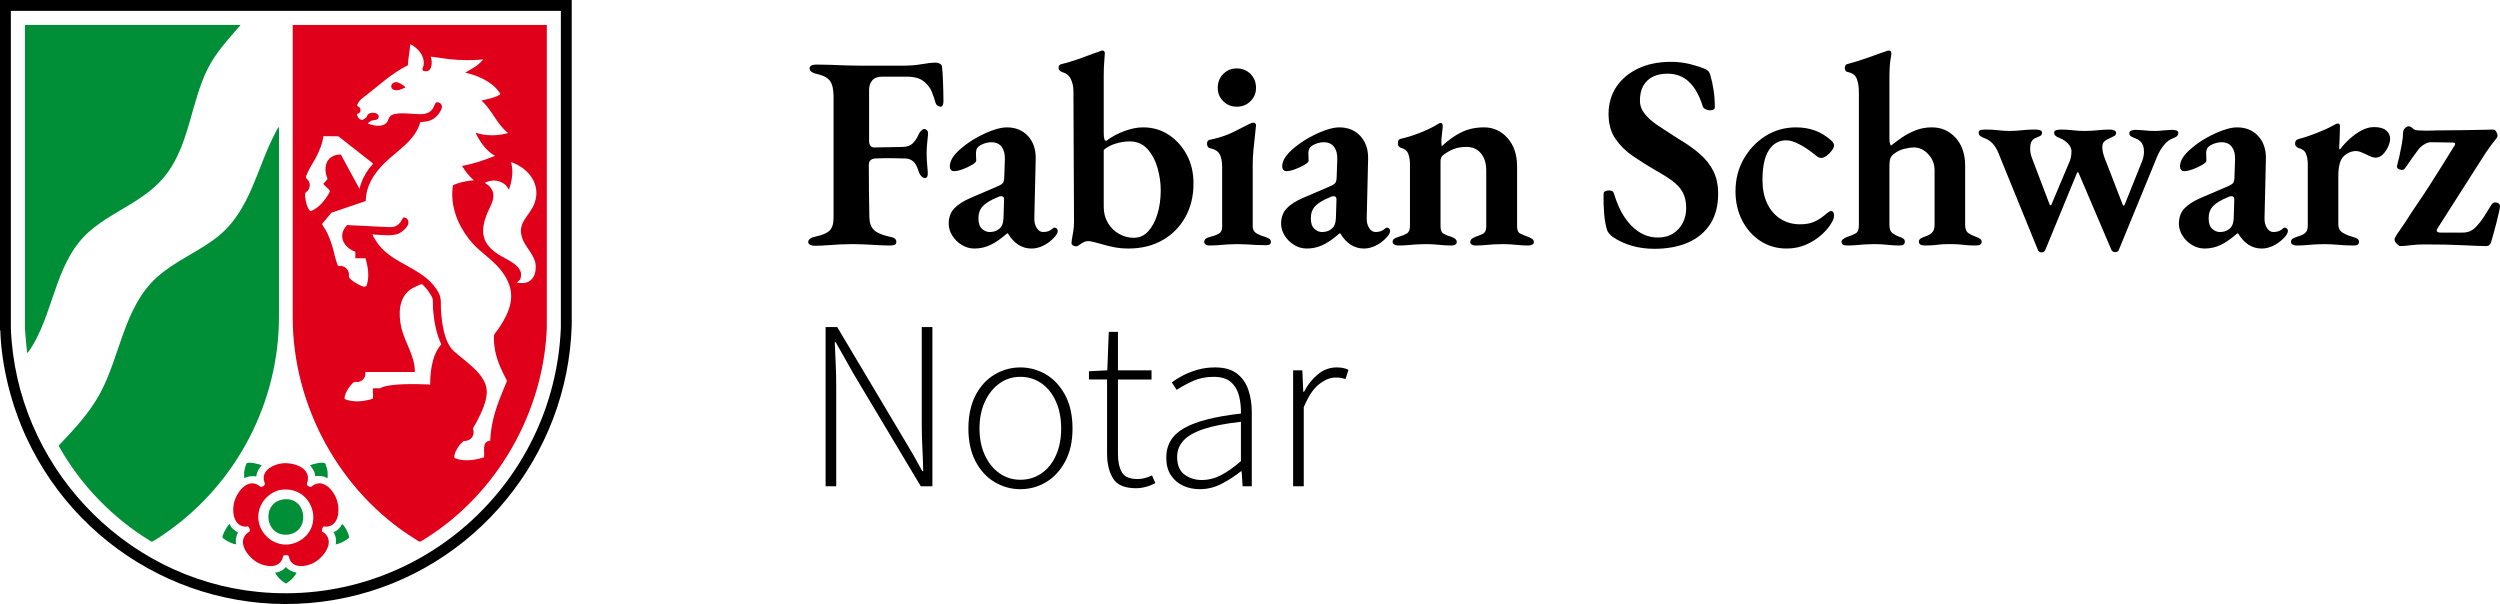 <?xml version="1.0" encoding="UTF-8"?>
<svg id="Ebene_2" data-name="Ebene 2" xmlns="http://www.w3.org/2000/svg" viewBox="0 0 1997.36 482.58">
  <defs>
    <style>
      .cls-1 {
        fill: #e1001a;
      }

      .cls-2 {
        fill: #008f36;
      }
    </style>
  </defs>
  <g id="Ebene_1-2" data-name="Ebene 1">
    <g id="Wappen">
      <path id="Rahmen" d="M456.77,0H0v264.01h.26c.84,28.69,8.91,59.97,20.97,85.88,44.99,96.67,150.34,150.22,255.59,127.49,102.44-22.12,176.89-112.76,179.96-217.58V0ZM205.92,472.87c-108.23-10.81-193.28-102.2-197.25-210.76V8.68h439.42v253.43c-5.24,126.47-115.39,223.42-242.17,210.76Z"/>
      <g id="Blüte">
        <path class="cls-2" d="M195.07,377c.1-1.03,1.34-6.16,1.92-6.76,1.51-1.59,10.06.49,12.12,1.53-2.39,2.53-3.99,5.4-4.34,8.94-3.36-.77-6.6-.07-9.7,1.27.11-1.61-.15-3.39,0-4.98Z"/>
        <path class="cls-2" d="M261.71,381.59c-.04.16-.26.33-.52.27-.52-.12-1.37-.76-2.09-.98-2.55-.77-4.73-.78-7.35-.44.03-3.36-2.07-6.19-4.08-8.68,2.06-1.04,10.61-3.12,12.12-1.53.19.19.22.46.33.69.49,1.05,1.59,5.02,1.59,6.07s.21,3.74,0,4.6Z"/>
        <path class="cls-2" d="M236.94,457.56c-1.9,3.66-4.98,6.65-8.55,8.68-3.58-2.03-6.67-5-8.55-8.68,3.22-.38,6.62-1.97,8.55-4.59,2.15,2.53,5.28,4.06,8.55,4.59Z"/>
        <path class="cls-2" d="M268.34,430.1c-.2-1.67-1.27-3.4-1.79-4.98,2.47-.74,4.35-2.74,5.82-4.77.76-1.06.65-2.2,1.71-1.1,1.35,1.39,3.09,4.57,3.82,6.39.27.68,1.1,2.93,1.1,3.5,0,1.11-5.11,3.9-6.24,4.38-.69.3-4.24,1.63-4.69,1.31-.05-.2.26-.31.26-.38,0-1.34.15-3.07,0-4.34Z"/>
        <path class="cls-2" d="M183.57,418.74c1.08,3.17,3.79,5.2,6.62,6.76-1.68,2.74-2.22,6.21-1.51,9.32-1.98.4-10.64-4.03-10.92-5.52-.34-1.76,3.46-8.46,4.8-9.92.28-.31.51-.73,1.01-.65Z"/>
        <path class="cls-1" d="M259.03,420.53c.45-.04.99.3,1.53.28,9.72-.43,10.95-11.93,9.15-19.38-1.97-8.14-10.53-19.71-19.83-13.53-1.33.88-.88,1.63-2.9.77-2.83-1.2-1.58-2.38-1.17-4.34,2.36-11.22-12.45-15.27-20.96-14.07-6.42.91-15.01,5.11-14.13,12.79.27,2.37,2.33,4.23-.91,5.61-2.02.86-1.57.11-2.9-.77-9.69-6.44-18.54,6.33-20.14,14.76-1.38,7.27.26,17.74,9.46,18.16.66.03,1.23-.46,1.91-.16.86.39,1.35,1.79,1.42,2.67.15,1.97-.75,1.48-1.9,2.46-8.98,7.61.99,20.09,8.83,24.06,6.13,3.1,15.9,4.41,19.1-3.28.24-.58.52-2.27.7-2.49.59-.71,3.63-.71,4.22,0,.13.16.77,2.7,1.2,3.52,3.51,6.57,12.85,5.11,18.43,2.34,7.9-3.92,18.01-16.52,9-24.15-.38-.32-1.65-.89-1.71-.97-.7-.98.23-4.16,1.6-4.28ZM238.9,432.32c-18.3,10.04-39.05-9.09-30.6-28.3,2.83-6.44,9.76-11.98,16.84-12.78,24.96-2.81,34.7,29.59,13.76,41.08Z"/>
        <path class="cls-2" d="M227.18,398.9c18.5-1.72,20.95,26.82,2.22,28.26-18.15,1.4-20.89-26.53-2.22-28.26Z"/>
      </g>
      <path id="Rhein" class="cls-2" d="M222.89,101.37v151.55c.02,67.82-33.14,131.94-88,171.14-3.52,2.51-7.6,5.43-11.34,7.56-.77.44-1.75,1.29-2.6,1.13-30.77-18.62-56.67-45.24-74.16-76.69,12.09-12.63,24.46-25.86,32.91-41.32,16.41-30.01,19.11-69.05,45.4-92.99,14.41-13.13,33.13-20.35,48.38-32.31,27.03-21.2,31.68-56.11,47.24-84.76.59-1.09,1.26-2.55,2.17-3.31ZM19.92,19.92v242.45c.45,6.61,1.04,13.2,1.79,19.78,1.98-2.1,3.69-4.95,5.15-7.49,17.08-29.69,18.17-67.85,46.05-91.06,19.48-16.22,44.31-23.59,60.23-44.71,18.08-23.99,19.42-56.49,32.36-83.05,6.63-13.61,16.95-24.61,26.77-35.91H19.92Z"/>
      <path id="Pferd" class="cls-1" d="M436.86,19.92h-202.98v234.28c.17,70.33,37.75,139.05,97.3,176.15.74.46,3.65,2.41,4.21,2.45.65.04,4.32-2.4,5.19-2.96,56.78-35.81,93.61-100.44,96.29-167.72V19.92ZM252.7,166.28c-.74.51-4.16,2.64-4.77,2.38-.57-.24-1.79-2.37-2.1-3.03-1.22-2.61-2.35-8.23-2.01-11.04.11-.92,1.77-1.74,2.43-2.68,1.55-2.2,1.63-5.28.19-7.57-.63-1-2.2-1.78-2.05-2.95.12-.99,1.76-4.3,2.29-5.39,1.58-3.24,3.69-6.25,5.37-9.44,2.92-5.55,5.52-11.5,6.34-17.79l11.99.14,27.47,21.57c.17.19.1.31,0,.51-.42.8-2.13,2.44-2.8,3.34-3.63,4.93-6.5,10.55-7.81,16.57l-14.8-27.2c-.51-.49-2.1-.19-2.88-.05-8.24,1.43-10.75,8.49-9,16.02.16.71,1.18,3.01,1.1,3.41-.07.38-2.86,3-3.25,3.64-.16.94,4.52,4.5,4.96,5.46.2.43.13.6.01,1.02-.35,1.27-2.41,4.25-3.25,5.44-2.06,2.88-4.51,5.61-7.43,7.64ZM346.04,287.7c-1.81,6.37-2.37,13.11-2.37,19.71-.47-.07-.9-.25-1.39-.27-9.75-.3-28.28-.95-37.08,2.26-.45.16-1.15.81-1.23.81h-5.62c-.28,0-.37.62-.4.88-.24,2.05.37,5,.02,6.91-.07.38-.12.4-.43.59-1.07.65-6.42,1.62-7.9,1.8-3.86.47-8.23.41-11.95-.75-2.74-.85-2.72-.94-2.02-3.78.76-3.05,3.7-7.43,5.95-9.62,1.97-1.91,3.03-.61,5.38-1.25,3.35-.91,5.57-4.42,4.84-7.8h39.58c.22-12.79-8.06-23.43-10.8-35.54-2.42-10.69-2.25-24,7.76-30.7,1.24-.83,7.82-4.26,8.92-3.84.5.19,3.65,3.79,4.18,4.48,1,1.31,3.75,5.45,4.11,6.86.55,2.15.19,6.19.38,8.56.78,9.64,2.52,19.34,6.59,28.14-3.24,3.62-5.2,7.89-6.52,12.54ZM394.99,276.14c.98,9.96,5.33,18.95,9.84,27.7l.11.87c-4.43,10.5-9.04,21.33-11.41,32.53-1.04,4.92-1.58,9.82-1.89,14.84-7.07.77-4.17,8.45-4.95,13.31-5.79,1.88-12.52,2.91-18.58,1.96-.82-.13-4.81-1.03-5.01-1.62-.92-2.74,2.67-8.47,4.43-10.56.32-.38,2.73-2.85,2.93-2.92.31-.11.77.18,1.15.12,4.49-.62,7.24-3.59,6.72-8.24-.05-.44-.42-.89-.44-1.36-.04-.92,2.35-4.58,2.93-5.72,3.69-7.18,8.71-17.18,8.03-25.41-1.08-13.25-17.43-22.93-26.3-31.15-7.75-7.18-9.54-22.31-10.21-32.43-.32-4.92.56-9.37-1.75-13.83-10.37-20.05-35.71-22.21-48.41-39.17-1.15-1.54-3.99-5.83-4.48-7.52-.23-.77,1.28-.14,1.66-.12,5.66.24,13.82,1.45,18.94-.72,3.59-1.53,10.08-6.95,7.39-11.32-.65-1.05-2.64-2.12-3.75-1.38-.16.11-1.38,2.74-1.93,3.44-3.83,4.83-7.31,4.04-12.75,3.85-9.12-.32-18.2-1.05-27.31-1.28-.87-.02-1.71-.56-2.68-.12-.4.18-2.22,2.81-2.51,3.36-4.18,7.9,1.78,15.32,9.14,17.95v5.11h8.17c1.66,6.15,3.06,13.37,1.41,19.66-.52,1.97-.53,3.25-2.78,3.03-2.62-.26-10.73-5.09-11.77-7.38-.34-.75-.04-2.05-.14-2.93-.35-3.34-3.17-6.04-6.52-6.26-.6-.04-1.54.27-1.76.22-1.42-.33-4-12.34-4.56-14.31-1.4-4.88-3.12-9.68-5.5-14.16-.62-1.17-2.76-4.04-3.01-4.93-.05-.19-.13-.33.02-.51l7.3-8.8,27.45-9.32c.22-12.32,6.68-22.23,15.18-30.53,10.21-9.96,24.39-17.87,28.39-32.5,4.16-.41,7.78-.63,11.27-3.15,2.75-1.99,8.84-9.21,4.5-12.07-.75-.49-2.29-.9-3.14-.61-.47.16-1.77,3.57-2.26,4.38-2.16,3.57-5.13,4.86-9.26,5.04-6.47.28-17.99-1.99-23.63.63-2.96,1.37-2.43,3.63-4.13,5.83-2.17,2.8-5.73,3.02-9.02,2.72-.54-.05-6.71-1.36-6.26-2.03.95-.15,2.27-1.79,2.99-1.99,1.64-.47,5.29-.07,5.68-2.75.59-4.03-6.97-4.53-8.79-1.89-.44.64-.43,1.38-1.02,2.05-.32.36-2.48,1.92-2.87,1.98-2.13.32-3.99-1.67-4.5-3.57-.48-1.8-.04-.93.85-1.35,1.57-.73,2.06-2.12,1.72-3.78-.37-1.79-2.28-1.86-2.47-2.39-.47-1.34,2.27-4.87,3.43-5.7,12.24-9.07,23.2-20.06,37.02-26.81.25-5.67,1.46-11.21,1.91-16.85,6.14,3.07,11.65,9.34,10.65,16.66-.31,2.27-2.67,4.6,1.29,4.99,5.91.58,5.75-7.97,4.39-11.69,4.92.51,9.8,1.48,14.71,2.01,9.08.97,18.07,1.05,27.16.29-1.77,2.11-3.82,3.95-6.05,5.57l-8.25,4.9c9.56,2.17,21.36,7.12,27.02,15.5.6.89,1.53,1.51.48,2.18-3.61,2.29-9.92,3.58-14.1,4.55-1.11.26.09.59.39.87,8.01,7.65,11.72,18.32,20.42,25.16-8.49,2.42-17.63,2.5-26.04-.25,3.21,6.46,7.09,12.46,12.94,16.8.65.48,1.42.83,2.05,1.26.23.16.47-.04.33.57-8.43,3.38-17.08,6.29-26.04,7.92,2.59,4.27,5.63,8.24,9.45,11.48-4.2.31-8.38,1-12.39,2.3-.67.22-3.87,1.31-4.14,1.6-.19.2-.26.56-.3.84-2.16,15.43,3.69,30.23,12.9,42.22,7.41,9.65,17.75,15.16,25.37,24.67,13.18,16.45,9.33,30.48-1.57,46.67-.87,1.3-3.64,4.42-3.79,5.66-.27,2.22.04,5.88.26,8.17ZM417.66,191.42c2.67,6.6,9.69,12.82,10.27,20.12.8,10.14-4.61,16.49-15.07,14.18l2.66-2.31c4.46-10.65-10.3-15.61-17.2-20.05-13.06-8.41-15-17.94-9.34-32.27,2.78-7.02,8.57-14.37,2.67-21.57-1.29-1.57-2.75-2.29-4.33-3.45,4.7-2.46,9.86-2.47,14.47.21,2.46,1.43,2.85,2.37,4.37,4.56.16.22-.04.47.57.33,2.41-7.02,3.59-14.42,1.54-21.7,13.86,4.71,24.32,17.85,18.76,32.93-3.96,10.77-14.81,15.57-9.36,29.03ZM323.5,69.32c.2.22.33.29.25.64-2.74,1.14-5.82,2.89-8.89,1.87-4.13-1.37-2.27-6.67,2.13-6.21,1.61.17,5.44,2.48,6.52,3.69Z"/>
    </g>
    <g>
      <path d="M650.79,196.36c-1.32,0-2.5-.26-3.52-.77-1.03-.51-1.54-1.21-1.54-2.09,0-2.2,1.83-3.67,5.5-4.4,5.57-1.17,9.42-2.79,11.55-4.84,2.12-2.05,3.19-5.5,3.19-10.34v-96.81c0-5.57-.92-9.68-2.75-12.32-1.84-2.64-5.39-4.54-10.67-5.72-2.06-.44-3.52-1.06-4.4-1.87-.88-.8-1.32-1.65-1.32-2.53,0-1.02.47-1.79,1.43-2.31.95-.51,2.23-.77,3.85-.77,4.1,0,8.07.08,11.88.22,3.81.15,7.55.3,11.22.44,3.67.15,7.41.22,11.22.22h34.99c5.57,0,10.6-.4,15.07-1.21,4.47-.8,8.25-1.21,11.33-1.21.88,0,1.87.26,2.97.77,1.1.52,1.72,1.43,1.87,2.75.29,2.79.51,5.94.66,9.46.14,3.52.25,6.9.33,10.12.07,3.23.11,5.8.11,7.7,0,2.94-.81,4.4-2.42,4.4-.74,0-1.51-.29-2.31-.88-.81-.58-1.36-1.39-1.65-2.42-.88-3.23-1.87-6.12-2.97-8.69-1.1-2.57-2.46-4.58-4.07-6.05-1.91-2.2-4.15-3.74-6.71-4.62-2.57-.88-5.54-1.32-8.91-1.32h-20.02c-3.52,0-6.13.99-7.81,2.97-1.69,1.98-2.53,4.51-2.53,7.59v40.93c0,1.47.33,2.68.99,3.63.66.96,1.72,1.43,3.19,1.43,3.96,0,7.96-.07,11.99-.22,4.03-.14,7.59-.22,10.67-.22,3.52,0,6.27-1.02,8.25-3.08,1.98-2.05,3.56-4.54,4.73-7.48.58-1.02,1.28-1.9,2.09-2.64.8-.73,1.57-1.1,2.31-1.1s1.43.37,2.09,1.1c.66.74.91,1.84.77,3.3-.3,2.79-.55,5.39-.77,7.81-.22,2.42-.33,4.66-.33,6.71,0,2.64.07,4.99.22,7.04.14,2.06.36,4.77.66,8.14.14,1.62.03,2.86-.33,3.74-.37.88-.99,1.32-1.87,1.32-1.18,0-2.24-.58-3.19-1.76-.96-1.17-1.58-2.34-1.87-3.52-1.18-3.96-2.68-6.67-4.51-8.14-1.84-1.46-3.93-2.2-6.27-2.2-1.76,0-3.56-.03-5.39-.11-1.84-.07-3.56-.11-5.17-.11h-6.71c-2.28,0-4.51.08-6.71.22-1.62.15-2.86.63-3.74,1.43-.88.81-1.32,2.09-1.32,3.85,0,6.75.03,13.64.11,20.68.07,7.04.18,14.08.33,21.12.14,4.55,1.39,7.92,3.74,10.12,2.34,2.2,6.45,3.96,12.32,5.28,1.9.29,3.3.77,4.18,1.43.88.66,1.32,1.58,1.32,2.75,0,1.03-.41,1.76-1.21,2.2-.81.44-2.02.66-3.63.66-3.38,0-6.86-.11-10.45-.33-3.6-.22-7.04-.4-10.34-.55-3.3-.14-6.35-.22-9.13-.22-3.23,0-6.53.08-9.9.22-3.38.15-6.79.37-10.23.66-3.45.29-6.93.44-10.45.44Z"/>
      <path d="M778.41,198.56c-3.52,0-6.86-.96-10.01-2.86-3.16-1.9-5.69-4.4-7.59-7.48-1.91-3.08-2.86-6.23-2.86-9.46,0-4.99,1.46-9.06,4.4-12.21,2.93-3.15,7.33-5.97,13.2-8.47l20.46-8.8c2.93-1.17,4.73-2.27,5.39-3.3.66-1.02.99-2.93.99-5.72l.44-12.98c.14-4.11-.7-7.41-2.53-9.9-1.84-2.49-4.59-3.74-8.25-3.74-1.91,0-3.89.37-5.94,1.1-2.06.74-3.67,1.69-4.84,2.86-.59.59-.99,1.36-1.21,2.31-.22.96-.33,1.87-.33,2.75,0,.74.03,1.65.11,2.75.07,1.1.11,2.09.11,2.97s-1.1,1.98-3.3,3.3-4.7,2.5-7.48,3.52c-2.79,1.03-5.14,1.54-7.04,1.54-1.03,0-1.84-.36-2.42-1.1-.59-.73-.88-1.61-.88-2.64,0-2.34.77-4.73,2.31-7.15,1.54-2.42,4-5.02,7.37-7.81,3.67-3.08,7.7-5.83,12.1-8.25,4.4-2.42,8.69-4.36,12.87-5.83,4.18-1.46,7.81-2.2,10.89-2.2,7.04,0,12.69,2.31,16.94,6.93,4.25,4.62,6.31,10.67,6.16,18.15l-1.1,47.09c-.15,3.23.47,5.94,1.87,8.14,1.39,2.2,3.11,3.3,5.17,3.3,3.08,0,5.57-.88,7.48-2.64.58-.58,1.1-.88,1.54-.88.73,0,1.35.26,1.87.77.51.52.77,1.14.77,1.87,0,1.62-1.18,3.6-3.52,5.94-2.64,2.64-5.47,4.66-8.47,6.05-3.01,1.39-5.98,2.09-8.91,2.09-7.78,0-14.08-4.03-18.92-12.1h-.66c-4.84,4.26-9.28,7.34-13.31,9.24-4.04,1.9-8.33,2.86-12.87,2.86ZM790.51,185.36c2.05,0,3.81-.33,5.28-.99,1.46-.66,2.71-1.57,3.74-2.75.58-.73,1.06-1.61,1.43-2.64.36-1.02.62-2.49.77-4.4l.44-14.08c.14-1.46,0-2.46-.44-2.97-.44-.51-.96-.77-1.54-.77-.3,0-.74.04-1.32.11-.59.08-1.25.33-1.98.77-5.43,2.2-9.32,4.55-11.66,7.04-2.35,2.5-3.52,5.72-3.52,9.68s.95,6.79,2.86,8.47c1.9,1.69,3.88,2.53,5.94,2.53Z"/>
      <path d="M901.62,198.56c-3.96,0-7.67-.33-11.11-.99-3.45-.66-6.64-1.43-9.57-2.31-2.64-.73-4.95-1.35-6.93-1.87-1.98-.51-3.56-.77-4.73-.77s-2.35.29-3.52.88c-1.18.59-2.2,1.25-3.08,1.98-1.18.88-2.13,1.32-2.86,1.32-1.03,0-1.91-.26-2.64-.77-.74-.52-1.1-1.13-1.1-1.87,0-1.32.36-3.81,1.1-7.48.73-3.67,1.02-7.85.88-12.54l-.44-100.77c0-3.96-.7-7.37-2.09-10.23-1.4-2.86-3.78-4.73-7.15-5.61-.59-.29-1.18-.69-1.76-1.21-.59-.51-.88-1.28-.88-2.31,0-.88.25-1.54.77-1.98.51-.44,1.06-.73,1.65-.88,2.78-.58,6.16-1.54,10.12-2.86,3.96-1.32,7.77-2.67,11.44-4.07,3.67-1.39,6.45-2.38,8.36-2.97,1.17-.58,2.05-.88,2.64-.88.73,0,1.24.22,1.54.66.29.44.44.96.44,1.54,0,.88-.15,2.97-.44,6.27-.3,3.3-.44,6.86-.44,10.67v46.43c0,2.2.14,3.85.44,4.95.29,1.1.8,1.65,1.54,1.65,4.54-3.37,9.46-6.01,14.74-7.92,5.28-1.91,10.19-2.86,14.74-2.86,7.62,0,14.45,1.98,20.46,5.94,6.01,3.96,10.82,9.28,14.41,15.95,3.59,6.68,5.39,14.34,5.39,22.99,0,10.12-2.2,19.11-6.6,26.95-4.4,7.85-10.49,13.97-18.26,18.37-7.78,4.4-16.8,6.6-27.06,6.6ZM905.8,189.98c4.54,0,8.4-1.72,11.55-5.17,3.15-3.44,5.61-8.03,7.37-13.75,1.76-5.72,2.64-12.1,2.64-19.14,0-5.72-.85-11.59-2.53-17.6-1.69-6.01-4.37-11.07-8.03-15.18-3.67-4.1-8.44-6.16-14.3-6.16-3.67,0-7.41.59-11.22,1.76-3.82,1.18-6.97,2.86-9.46,5.06v45.55c0,4.84,1.13,9.13,3.41,12.87,2.27,3.74,5.24,6.64,8.91,8.69,3.67,2.06,7.55,3.08,11.66,3.08Z"/>
      <path d="M966.09,196.14c-1.18,0-2.13-.26-2.86-.77-.74-.51-1.1-1.21-1.1-2.09,0-1.17.44-2.05,1.32-2.64.88-.58,1.9-1.02,3.08-1.32,3.52-.88,6.05-1.83,7.59-2.86,1.54-1.02,2.31-2.79,2.31-5.28v-47.75c0-4.69-.74-8.21-2.2-10.56-1.47-2.34-3.96-3.81-7.48-4.4-.74-.14-1.32-.55-1.76-1.21s-.66-1.43-.66-2.31c0-2.05.8-3.15,2.42-3.3,7.04-1.46,13.16-3.48,18.37-6.05,5.21-2.57,9.2-4.58,11.99-6.05,2.05-1.03,3.37-1.54,3.96-1.54,1.61,0,2.42.74,2.42,2.2-.15,2.06-.44,4.88-.88,8.47-.44,3.6-.85,7.41-1.21,11.44-.37,4.04-.55,7.81-.55,11.33v49.51c0,2.2.8,3.89,2.42,5.06,1.61,1.18,4.18,2.28,7.7,3.3,1.17.44,2.2.92,3.08,1.43.88.52,1.32,1.36,1.32,2.53,0,1.76-1.25,2.64-3.74,2.64-2.79,0-5.47-.08-8.03-.22-2.57-.15-5.06-.29-7.48-.44-2.42-.14-4.95-.22-7.59-.22-2.5,0-4.92.08-7.26.22-2.35.15-4.73.33-7.15.55-2.42.22-5.1.33-8.03.33ZM988.09,85.25c-4.26,0-7.85-1.46-10.78-4.4-2.94-2.93-4.4-6.45-4.4-10.56,0-4.54,1.46-8.29,4.4-11.22,2.93-2.93,6.53-4.4,10.78-4.4s8.07,1.47,11,4.4c2.93,2.94,4.4,6.68,4.4,11.22,0,4.11-1.47,7.63-4.4,10.56-2.94,2.94-6.6,4.4-11,4.4Z"/>
      <path d="M1043.98,198.56c-3.52,0-6.86-.96-10.01-2.86-3.16-1.9-5.69-4.4-7.59-7.48-1.91-3.08-2.86-6.23-2.86-9.46,0-4.99,1.46-9.06,4.4-12.21,2.93-3.15,7.33-5.97,13.2-8.47l20.46-8.8c2.93-1.17,4.73-2.27,5.39-3.3.66-1.02.99-2.93.99-5.72l.44-12.98c.14-4.11-.7-7.41-2.53-9.9-1.84-2.49-4.59-3.74-8.25-3.74-1.91,0-3.89.37-5.94,1.1-2.06.74-3.67,1.69-4.84,2.86-.59.59-.99,1.36-1.21,2.31-.22.96-.33,1.87-.33,2.75,0,.74.03,1.65.11,2.75.07,1.1.11,2.09.11,2.97s-1.1,1.98-3.3,3.3c-2.2,1.32-4.7,2.5-7.48,3.52-2.79,1.03-5.14,1.54-7.04,1.54-1.03,0-1.84-.36-2.42-1.1-.59-.73-.88-1.61-.88-2.64,0-2.34.77-4.73,2.31-7.15,1.54-2.42,4-5.02,7.37-7.81,3.67-3.08,7.7-5.83,12.1-8.25,4.4-2.42,8.69-4.36,12.87-5.83,4.18-1.46,7.81-2.2,10.89-2.2,7.04,0,12.69,2.31,16.94,6.93,4.25,4.62,6.31,10.67,6.16,18.15l-1.1,47.09c-.15,3.23.47,5.94,1.87,8.14,1.39,2.2,3.12,3.3,5.17,3.3,3.08,0,5.57-.88,7.48-2.64.58-.58,1.1-.88,1.54-.88.73,0,1.35.26,1.87.77.51.52.77,1.14.77,1.87,0,1.62-1.18,3.6-3.52,5.94-2.64,2.64-5.47,4.66-8.47,6.05-3.01,1.39-5.98,2.09-8.91,2.09-7.78,0-14.08-4.03-18.92-12.1h-.66c-4.84,4.26-9.28,7.34-13.31,9.24-4.04,1.9-8.33,2.86-12.87,2.86ZM1056.08,185.36c2.05,0,3.81-.33,5.28-.99,1.46-.66,2.71-1.57,3.74-2.75.58-.73,1.06-1.61,1.43-2.64.36-1.02.62-2.49.77-4.4l.44-14.08c.14-1.46,0-2.46-.44-2.97-.44-.51-.96-.77-1.54-.77-.3,0-.74.04-1.32.11-.59.08-1.25.33-1.98.77-5.43,2.2-9.32,4.55-11.66,7.04-2.35,2.5-3.52,5.72-3.52,9.68s.95,6.79,2.86,8.47c1.9,1.69,3.88,2.53,5.94,2.53Z"/>
      <path d="M1117.02,196.14c-1.18,0-2.2-.26-3.08-.77-.88-.51-1.32-1.21-1.32-2.09,0-1.17.47-2.05,1.43-2.64.95-.58,2.16-1.1,3.63-1.54,2.2-.58,4.21-1.39,6.05-2.42,1.83-1.02,2.75-3,2.75-5.94v-49.29c0-3.37-.48-6.27-1.43-8.69-.96-2.42-2.97-4-6.05-4.73-.59-.29-1.1-.69-1.54-1.21-.44-.51-.66-1.35-.66-2.53,0-1.9.66-3,1.98-3.3,5.13-1.17,10.23-2.75,15.29-4.73,5.06-1.98,9.5-4.07,13.31-6.27.58-.29,1.17-.66,1.76-1.1.58-.44,1.17-.66,1.76-.66.73,0,1.21.26,1.43.77.22.52.33,1.07.33,1.65,0,1.03-.19,2.94-.55,5.72-.37,2.79-.55,5.21-.55,7.26,0,.59.03,1.21.11,1.87.07.66.18,1.07.33,1.21,4.99-4.69,10.16-8.36,15.51-11,5.35-2.64,11.4-3.96,18.15-3.96,7.48,0,13.75,2.86,18.81,8.58s7.59,13.28,7.59,22.66v47.97c0,2.94.88,4.84,2.64,5.72,1.76.88,3.74,1.69,5.94,2.42,1.17.44,2.27.99,3.3,1.65,1.02.66,1.54,1.58,1.54,2.75,0,.88-.48,1.54-1.43,1.98-.96.44-1.87.66-2.75.66-2.94,0-5.5-.11-7.7-.33-2.2-.22-4.37-.4-6.49-.55-2.13-.14-4.51-.22-7.15-.22-2.5,0-4.84.08-7.04.22-2.2.15-4.44.33-6.71.55-2.28.22-4.88.33-7.81.33-.74,0-1.54-.22-2.42-.66-.88-.44-1.32-1.1-1.32-1.98,0-1.17.44-2.09,1.32-2.75.88-.66,1.9-1.21,3.08-1.65,2.2-.73,4.14-1.54,5.83-2.42,1.68-.88,2.53-2.78,2.53-5.72v-44.67c0-5.87-1.43-10.49-4.29-13.86-2.86-3.37-6.71-5.06-11.55-5.06-3.96,0-7.41.59-10.34,1.76-2.94,1.18-5.8,2.86-8.58,5.06-.59.44-1.03,1.07-1.32,1.87-.3.81-.44,1.65-.44,2.53v52.37c0,2.94.84,4.88,2.53,5.83,1.68.96,3.63,1.73,5.83,2.31,3.08,1.03,4.62,2.42,4.62,4.18,0,.88-.37,1.58-1.1,2.09-.74.51-1.69.77-2.86.77-2.94,0-5.5-.11-7.7-.33-2.2-.22-4.33-.4-6.38-.55-2.06-.14-4.4-.22-7.04-.22-2.5,0-4.84.08-7.04.22-2.2.15-4.48.33-6.82.55-2.35.22-4.99.33-7.92.33Z"/>
      <path d="M1321.65,198.78c-6.31,0-12.29-.81-17.93-2.42-5.65-1.61-10.82-4.03-15.51-7.26-.88-.73-1.69-1.5-2.42-2.31-.74-.8-1.32-1.72-1.76-2.75-1.18-3.67-1.98-8.18-2.42-13.53-.44-5.35-.59-10.52-.44-15.51,0-1.02.4-1.76,1.21-2.2.8-.44,1.79-.66,2.97-.66s2.09.19,2.75.55c.66.37,1.13,1.07,1.43,2.09,3.22,11,7.92,19.58,14.08,25.74,6.16,6.16,13.13,9.24,20.9,9.24,4.84,0,8.95-1.1,12.32-3.3,3.37-2.2,5.94-5.06,7.7-8.58,1.76-3.52,2.64-7.33,2.64-11.44,0-5.13-.92-9.39-2.75-12.76-1.84-3.37-4.59-6.42-8.25-9.13-3.67-2.71-8.29-5.61-13.86-8.69-6.02-3.52-11.88-7.22-17.6-11.11-5.72-3.88-10.42-8.51-14.08-13.86-3.67-5.35-5.5-11.99-5.5-19.91s2.09-15.44,6.27-21.67c4.18-6.23,10.01-11.11,17.49-14.63,7.48-3.52,16.13-5.28,25.96-5.28,5.42,0,10.49.59,15.18,1.76,4.69,1.18,8.43,2.35,11.22,3.52,1.61.59,2.82,1.32,3.63,2.2.8.88,1.43,2.28,1.87,4.18.88,3.08,1.65,6.75,2.31,11,.66,4.26.99,8.73.99,13.42,0,1.76-1.32,2.64-3.96,2.64-1.18,0-2.35-.29-3.52-.88-1.18-.58-1.91-1.39-2.2-2.42-2.64-8.51-6.27-14.96-10.89-19.36-4.62-4.4-10.31-6.6-17.05-6.6-4.55,0-8.44.77-11.66,2.31-3.23,1.54-5.8,3.89-7.7,7.04-1.91,3.16-2.86,7.23-2.86,12.21,0,3.82,1.28,7.34,3.85,10.56,2.56,3.23,6.16,6.38,10.78,9.46,4.62,3.08,9.79,6.46,15.51,10.12,7.04,4.11,12.94,8.25,17.71,12.43,4.76,4.18,8.4,8.8,10.89,13.86,2.49,5.06,3.74,11.04,3.74,17.93,0,9.68-2.13,17.79-6.38,24.31-4.26,6.53-10.2,11.44-17.82,14.74-7.63,3.3-16.58,4.95-26.84,4.95Z"/>
      <path d="M1427.26,198.56c-7.63,0-14.52-1.98-20.68-5.94-6.16-3.96-11.04-9.42-14.63-16.39-3.6-6.97-5.39-14.78-5.39-23.43,0-9.53,2.2-18.15,6.6-25.85s10.23-13.82,17.49-18.37c7.26-4.54,15.36-6.82,24.31-6.82,11.15,0,20.54,3.52,28.16,10.56,1.46,1.32,2.2,2.64,2.2,3.96,0,1.03-.59,2.35-1.76,3.96-1.18,1.62-2.57,3.01-4.18,4.18-1.62,1.18-3.01,1.76-4.18,1.76s-2.28-.36-3.3-1.1c-1.03-.73-2.06-1.54-3.08-2.42-3.67-2.93-7.48-5.42-11.44-7.48-3.96-2.05-7.34-3.08-10.12-3.08-6.02,0-10.71,2.64-14.08,7.92-3.38,5.28-5.06,13.2-5.06,23.76,0,7.19,1.24,13.42,3.74,18.7,2.49,5.28,6.01,9.39,10.56,12.32,4.54,2.94,9.83,4.4,15.84,4.4,4.4,0,8.18-.7,11.33-2.09,3.15-1.39,6.49-3.63,10.01-6.71.58-.44,1.13-.84,1.65-1.21.51-.36,1.06-.55,1.65-.55,1.61,0,2.42,1.18,2.42,3.52,0,.59-.15,1.43-.44,2.53-.3,1.1-.88,2.31-1.76,3.63-1.62,2.94-4.22,6.02-7.81,9.24-3.6,3.23-7.74,5.87-12.43,7.92-4.7,2.05-9.9,3.08-15.62,3.08Z"/>
      <path d="M1475.67,196.14c-2.94,0-4.4-.95-4.4-2.86,0-1.61,1.68-3,5.06-4.18,2.2-.73,4.22-1.58,6.05-2.53,1.83-.95,2.75-2.97,2.75-6.05v-107.16c0-3.96-.55-7.41-1.65-10.34-1.1-2.93-3.56-4.77-7.37-5.5-1.47-.29-2.2-1.39-2.2-3.3,0-1.61.66-2.64,1.98-3.08,2.93-.73,6.34-1.72,10.23-2.97,3.88-1.24,7.7-2.56,11.44-3.96,3.74-1.39,6.78-2.46,9.13-3.19,1.02-.44,1.76-.66,2.2-.66.88,0,1.46.22,1.76.66.29.44.44.96.44,1.54,0,.88-.15,2.06-.44,3.52-.3,1.47-.55,3.49-.77,6.05-.22,2.57-.33,6.05-.33,10.45v46.87c0,1.76.07,3.19.22,4.29.14,1.1.51,1.95,1.1,2.53,2.2-1.76,4.91-3.77,8.14-6.05,3.22-2.27,6.89-4.25,11-5.94,4.1-1.68,8.58-2.53,13.42-2.53,7.62,0,13.97,2.79,19.03,8.36,5.06,5.58,7.59,13.06,7.59,22.44v47.31c0,3.08.88,5.21,2.64,6.38,1.76,1.18,3.67,2.13,5.72,2.86,1.61.59,2.82,1.18,3.63,1.76.8.59,1.21,1.4,1.21,2.42,0,1.91-1.54,2.86-4.62,2.86-3.38,0-6.05-.11-8.03-.33-1.98-.22-3.85-.4-5.61-.55-1.76-.14-4.18-.22-7.26-.22s-5.25.08-6.93.22c-1.69.15-3.41.33-5.17.55-1.76.22-4.33.33-7.7.33s-4.84-1.02-4.84-3.08c0-1.02.44-1.83,1.32-2.42.88-.58,1.98-1.1,3.3-1.54,2.05-.58,3.88-1.54,5.5-2.86,1.61-1.32,2.42-3.52,2.42-6.6v-43.79c0-3.37-.81-6.42-2.42-9.13-1.62-2.71-3.63-4.88-6.05-6.49-2.42-1.61-5.03-2.42-7.81-2.42-2.35,0-4.99.37-7.92,1.1-2.94.74-5.58,1.98-7.92,3.74-1.62,1.18-2.68,2.46-3.19,3.85-.52,1.4-.77,3.63-.77,6.71v47.09c.14,2.94.99,4.95,2.53,6.05,1.54,1.1,3.26,2.02,5.17,2.75,1.46.44,2.6.96,3.41,1.54.8.59,1.21,1.4,1.21,2.42,0,2.06-1.32,3.08-3.96,3.08-2.94,0-5.5-.11-7.7-.33-2.2-.22-4.29-.4-6.27-.55-1.98-.14-4.29-.22-6.93-.22-2.5,0-4.81.08-6.93.22-2.13.15-4.33.33-6.6.55-2.28.22-4.88.33-7.81.33Z"/>
      <path d="M1631.01,201.64c-.59,0-1.18-.19-1.76-.55-.59-.37-.96-.85-1.1-1.43l-31.46-77.23c-1.18-3.08-2.75-5.68-4.73-7.81-1.98-2.12-4.22-3.55-6.71-4.29-1.32-.58-2.39-1.17-3.19-1.76-.81-.58-1.21-1.54-1.21-2.86,0-1.02.62-1.65,1.87-1.87,1.24-.22,2.31-.33,3.19-.33,2.78,0,5.17.08,7.15.22,1.98.15,3.89.33,5.72.55,1.83.22,4.07.33,6.71.33,2.78,0,5.21-.11,7.26-.33,2.05-.22,4.14-.4,6.27-.55,2.12-.14,4.66-.22,7.59-.22.88,0,1.9.15,3.08.44,1.17.3,1.76,1.03,1.76,2.2s-.52,2.02-1.54,2.53c-1.03.52-2.13.99-3.3,1.43-1.62.59-2.79,1.58-3.52,2.97-.74,1.4-1.1,3.34-1.1,5.83,0,2.35.44,4.7,1.32,7.04l14.3,37.62c0,.3.22.44.66.44s.66-.14.66-.44l14.74-34.98c.44-1.17.77-2.42.99-3.74.22-1.32.33-2.64.33-3.96,0-2.2-.92-4.25-2.75-6.16-1.84-1.9-4-3.37-6.49-4.4-1.32-.44-2.42-.99-3.3-1.65s-1.32-1.57-1.32-2.75c0-1.02.62-1.68,1.87-1.98,1.25-.29,2.46-.44,3.63-.44,3.08,0,6.2.19,9.35.55,3.15.37,6.2.55,9.13.55,3.96,0,7.52-.18,10.67-.55,3.15-.36,6.49-.55,10.01-.55.88,0,1.9.19,3.08.55,1.17.37,1.76,1.07,1.76,2.09,0,1.18-.52,2.02-1.54,2.53-1.03.52-2.13,1.07-3.3,1.65-1.62.59-3.05,1.4-4.29,2.42-1.25,1.03-1.87,2.64-1.87,4.84,0,1.47.18,2.94.55,4.4.36,1.47.77,2.79,1.21,3.96l14.3,36.97c.29.88.58,1.32.88,1.32.44,0,.8-.36,1.1-1.1l13.64-34.11c.58-1.32,1.02-2.82,1.32-4.51.29-1.69.36-3.12.22-4.29,0-2.49-.66-4.58-1.98-6.27-1.32-1.69-2.94-2.82-4.84-3.41-1.18-.44-2.28-.95-3.3-1.54-1.03-.58-1.54-1.46-1.54-2.64,0-1.02.58-1.72,1.76-2.09,1.17-.36,2.2-.55,3.08-.55,3.81.15,6.67.33,8.58.55,1.91.22,4.25.33,7.04.33,1.91,0,3.41-.07,4.51-.22,1.1-.14,2.34-.25,3.74-.33,1.39-.07,3.19-.18,5.39-.33,1.02,0,2.12.15,3.3.44,1.17.3,1.76.96,1.76,1.98,0,1.18-.41,2.09-1.21,2.75-.81.66-1.87,1.21-3.19,1.65-2.5.88-4.81,2.61-6.93,5.17-2.13,2.57-3.93,5.54-5.39,8.91l-30.8,75.03c-.44,1.17-1.47,1.76-3.08,1.76-1.18,0-2.13-.59-2.86-1.76l-25.96-60.95c-.15-.73-.44-1.1-.88-1.1-.3,0-.59.37-.88,1.1l-25.08,60.95c-.59,1.32-1.62,1.98-3.08,1.98Z"/>
      <path d="M1761.27,198.56c-3.52,0-6.86-.96-10.01-2.86-3.16-1.9-5.69-4.4-7.59-7.48-1.91-3.08-2.86-6.23-2.86-9.46,0-4.99,1.46-9.06,4.4-12.21,2.93-3.15,7.33-5.97,13.2-8.47l20.46-8.8c2.93-1.17,4.73-2.27,5.39-3.3.66-1.02.99-2.93.99-5.72l.44-12.98c.14-4.11-.7-7.41-2.53-9.9-1.84-2.49-4.59-3.74-8.25-3.74-1.91,0-3.89.37-5.94,1.1-2.06.74-3.67,1.69-4.84,2.86-.59.59-.99,1.36-1.21,2.31-.22.96-.33,1.87-.33,2.75,0,.74.03,1.65.11,2.75.07,1.1.11,2.09.11,2.97s-1.1,1.98-3.3,3.3c-2.2,1.32-4.7,2.5-7.48,3.52-2.79,1.03-5.14,1.54-7.04,1.54-1.03,0-1.84-.36-2.42-1.1-.59-.73-.88-1.61-.88-2.64,0-2.34.77-4.73,2.31-7.15,1.54-2.42,4-5.02,7.37-7.81,3.67-3.08,7.7-5.83,12.1-8.25,4.4-2.42,8.69-4.36,12.87-5.83,4.18-1.46,7.81-2.2,10.89-2.2,7.04,0,12.69,2.31,16.94,6.93,4.25,4.62,6.31,10.67,6.16,18.15l-1.1,47.09c-.15,3.23.47,5.94,1.87,8.14,1.39,2.2,3.12,3.3,5.17,3.3,3.08,0,5.57-.88,7.48-2.64.58-.58,1.1-.88,1.54-.88.73,0,1.35.26,1.87.77.51.52.77,1.14.77,1.87,0,1.62-1.18,3.6-3.52,5.94-2.64,2.64-5.47,4.66-8.47,6.05-3.01,1.39-5.98,2.09-8.91,2.09-7.78,0-14.08-4.03-18.92-12.1h-.66c-4.84,4.26-9.28,7.34-13.31,9.24-4.04,1.9-8.33,2.86-12.87,2.86ZM1773.38,185.36c2.05,0,3.81-.33,5.28-.99,1.46-.66,2.71-1.57,3.74-2.75.58-.73,1.06-1.61,1.43-2.64.36-1.02.62-2.49.77-4.4l.44-14.08c.14-1.46,0-2.46-.44-2.97-.44-.51-.96-.77-1.54-.77-.3,0-.74.04-1.32.11-.59.08-1.25.33-1.98.77-5.43,2.2-9.32,4.55-11.66,7.04-2.35,2.5-3.52,5.72-3.52,9.68s.95,6.79,2.86,8.47c1.9,1.69,3.88,2.53,5.94,2.53Z"/>
      <path d="M1834.76,196.14c-1.18,0-2.2-.26-3.08-.77-.88-.51-1.32-1.21-1.32-2.09,0-1.17.47-2.05,1.43-2.64.95-.58,2.16-1.1,3.63-1.54,3.08-.88,5.24-1.94,6.49-3.19s1.87-2.97,1.87-5.17v-49.51c0-3.37-.48-6.2-1.43-8.47-.96-2.27-2.97-3.77-6.05-4.51-.59-.29-1.18-.69-1.76-1.21-.59-.51-.88-1.28-.88-2.31,0-1.9.8-3.08,2.42-3.52,4.4-1.17,9.17-2.75,14.3-4.73,5.13-1.98,9.46-3.92,12.98-5.83.73-.44,1.54-.88,2.42-1.32.88-.44,1.54-.66,1.98-.66,1.17,0,1.76.74,1.76,2.2,0,.59-.04,1.91-.11,3.96-.08,2.06-.15,4.29-.22,6.71-.08,2.42-.19,4.59-.33,6.49,0,.88.22,1.32.66,1.32,2.34-3.08,4.99-5.94,7.92-8.58,2.93-2.64,6.05-4.84,9.35-6.6,3.3-1.76,6.64-2.64,10.01-2.64,4.25,0,7.44.88,9.57,2.64,2.12,1.76,3.19,3.96,3.19,6.6,0,2.06-.55,4.26-1.65,6.6-1.1,2.35-2.5,4.37-4.18,6.05-1.69,1.69-3.56,2.53-5.61,2.53-1.18,0-2.42-.25-3.74-.77-1.32-.51-2.64-1.13-3.96-1.87-1.32-.58-2.68-1.17-4.07-1.76-1.4-.58-2.68-.88-3.85-.88-3.67,0-6.97,1.36-9.9,4.07-2.94,2.72-4.4,8.03-4.4,15.95v38.73c0,2.64.95,4.66,2.86,6.05,1.91,1.4,4.84,2.68,8.8,3.85,1.61.44,2.82.92,3.63,1.43.8.52,1.21,1.36,1.21,2.53,0,1.91-1.32,2.86-3.96,2.86-4.4,0-8.55-.19-12.43-.55-3.89-.36-7.74-.55-11.55-.55-2.5,0-4.88.08-7.15.22-2.28.15-4.59.33-6.93.55-2.35.22-4.99.33-7.92.33Z"/>
      <path d="M1917.49,196.58c-.59,0-1.47-.62-2.64-1.87-1.18-1.24-1.76-2.38-1.76-3.41,0-.73.55-1.94,1.65-3.63,1.1-1.68,2.34-3.52,3.74-5.5,1.39-1.98,2.53-3.63,3.41-4.95,3.52-5.57,6.82-10.6,9.9-15.07,3.08-4.47,6.05-8.95,8.91-13.42,2.86-4.47,5.9-9.28,9.13-14.41,3.22-5.13,6.97-11.15,11.22-18.04.29-.44.44-.95.44-1.54s-.88-.88-2.64-.88l-15.4-.22c-2.06-.14-3.85.19-5.39.99-1.54.81-2.97,1.8-4.29,2.97-.74.74-1.69,1.91-2.86,3.52-1.18,1.62-2.42,3.34-3.74,5.17-1.32,1.84-2.5,3.52-3.52,5.06-1.03,1.54-1.84,2.68-2.42,3.41-.88,1.03-2.2,1.25-3.96.66-1.76-.58-2.5-1.54-2.2-2.86.44-1.46,1.02-3.81,1.76-7.04.73-3.22,1.43-6.67,2.09-10.34.66-3.67.99-6.75.99-9.24,0-1.32.51-2.49,1.54-3.52,1.02-1.02,1.98-1.54,2.86-1.54,1.17,0,2.49.74,3.96,2.2.73.59,2.09.96,4.07,1.1,1.98.15,4,.22,6.05.22,1.76,0,3.44-.03,5.06-.11,1.61-.07,2.93-.11,3.96-.11,7.18,0,14.59-.07,22.22-.22,7.63-.14,15.03-.29,22.22-.44.88,0,1.61.41,2.2,1.21.58.81.99,1.73,1.21,2.75.22,1.03.11,1.84-.33,2.42-1.62,2.06-3.08,3.96-4.4,5.72-1.32,1.76-2.79,3.82-4.4,6.16l-38.73,60.73c-.59,1.03-.7,1.84-.33,2.42.36.59,1.35.88,2.97.88h17.82c1.9,0,3.74-.36,5.5-1.1,1.76-.73,3.52-2.05,5.28-3.96,2.05-2.2,3.92-4.58,5.61-7.15,1.68-2.56,3.78-5.9,6.27-10.01,1.02-1.61,2.42-2.2,4.18-1.76,1.76.44,2.64,1.4,2.64,2.86,0,.88-.26,2.46-.77,4.73-.52,2.28-1.14,4.88-1.87,7.81-.74,2.94-1.51,5.83-2.31,8.69-.81,2.86-1.51,5.32-2.09,7.37-.59,2.2-1.91,3.3-3.96,3.3-3.52,0-9.54-.22-18.04-.66-8.51-.44-19.14-.66-31.9-.66-3.38,0-6.86.22-10.45.66-3.6.44-6.42.66-8.47.66Z"/>
      <path d="M659.61,388.52v-127.21h9.27l53.47,89.76c2.57,4.25,5.08,8.49,7.53,12.74,2.44,4.25,4.76,8.43,6.95,12.55h.77c-.13-6.18-.36-12.35-.68-18.53-.32-6.18-.48-12.35-.48-18.53v-77.99h8.49v127.21h-9.27l-53.66-89.76c-2.32-4.25-4.73-8.52-7.24-12.84-2.51-4.31-4.86-8.46-7.05-12.45h-.77c.26,6.05.51,12,.77,17.86.26,5.86.39,11.94.39,18.24v78.95h-8.49Z"/>
      <path d="M815.19,390.83c-7.34,0-14.19-1.9-20.56-5.69-6.37-3.79-11.46-9.33-15.25-16.6-3.8-7.27-5.69-15.99-5.69-26.16s1.9-19.27,5.69-26.54c3.79-7.27,8.88-12.8,15.25-16.6,6.37-3.79,13.22-5.69,20.56-5.69s14.35,1.9,20.65,5.69c6.3,3.8,11.39,9.33,15.25,16.6,3.86,7.27,5.79,16.12,5.79,26.54s-1.93,18.89-5.79,26.16c-3.86,7.27-8.95,12.81-15.25,16.6-6.31,3.79-13.19,5.69-20.65,5.69ZM815.19,383.3c6.3,0,11.93-1.7,16.89-5.12,4.95-3.41,8.81-8.2,11.58-14.38,2.77-6.18,4.15-13.32,4.15-21.43s-1.38-15.28-4.15-21.52c-2.77-6.24-6.63-11.1-11.58-14.57-4.96-3.47-10.59-5.21-16.89-5.21s-11.71,1.74-16.6,5.21c-4.89,3.47-8.78,8.33-11.68,14.57-2.9,6.24-4.34,13.42-4.34,21.52s1.45,15.25,4.34,21.43c2.9,6.18,6.79,10.97,11.68,14.38,4.89,3.41,10.42,5.12,16.6,5.12Z"/>
      <path d="M907.66,390.06c-9.01,0-15.12-2.57-18.34-7.72-3.22-5.15-4.83-11.84-4.83-20.08v-59.07h-14.48v-6.56l14.67-.77,1.16-30.69h7.34v30.69h26.83v7.34h-26.83v59.65c0,5.92,1.03,10.71,3.09,14.38,2.06,3.67,6.24,5.5,12.55,5.5,1.8,0,3.63-.22,5.5-.68,1.86-.45,3.89-1.19,6.08-2.22l2.7,6.18c-2.45,1.29-5.02,2.29-7.72,2.99-2.7.71-5.28,1.06-7.72,1.06Z"/>
      <path d="M958.62,390.83c-4.89,0-9.36-.93-13.42-2.8s-7.3-4.66-9.75-8.4c-2.45-3.73-3.67-8.43-3.67-14.09,0-10.29,4.79-18.15,14.38-23.55,9.58-5.4,24.67-9.27,45.27-11.58.13-4.76-.36-9.39-1.45-13.9-1.09-4.5-3.22-8.2-6.37-11.1-3.16-2.9-7.82-4.34-14-4.34s-11.84,1.19-16.99,3.57c-5.15,2.38-9.33,4.67-12.55,6.85l-3.86-5.98c2.19-1.67,5.02-3.44,8.49-5.31,3.47-1.86,7.43-3.44,11.87-4.73,4.44-1.29,9.17-1.93,14.19-1.93,7.34,0,13.13,1.61,17.37,4.83,4.25,3.22,7.3,7.53,9.17,12.93,1.86,5.4,2.8,11.39,2.8,17.95v59.26h-7.33l-.77-11.97h-.58c-4.63,3.73-9.75,7.05-15.35,9.94-5.6,2.89-11.42,4.34-17.47,4.34ZM960.16,383.5c5.27,0,10.39-1.29,15.35-3.86,4.95-2.57,10.26-6.3,15.92-11.2v-31.46c-12.61,1.42-22.62,3.38-30.02,5.89-7.4,2.51-12.74,5.6-16.02,9.27s-4.92,7.95-4.92,12.84c0,6.56,1.96,11.29,5.89,14.19,3.92,2.9,8.52,4.34,13.8,4.34Z"/>
      <path d="M1033.13,388.52v-92.66h7.34l.77,17.18h.58c2.96-5.66,6.66-10.33,11.1-14,4.44-3.67,9.49-5.5,15.15-5.5,1.67,0,3.25.13,4.73.39,1.48.26,2.99.77,4.54,1.54l-2.32,7.33c-1.29-.39-2.48-.68-3.57-.87-1.09-.19-2.61-.29-4.54-.29-4.12,0-8.46,1.77-13.03,5.31-4.57,3.54-8.66,9.68-12.26,18.43v63.12h-8.49Z"/>
    </g>
  </g>
</svg>